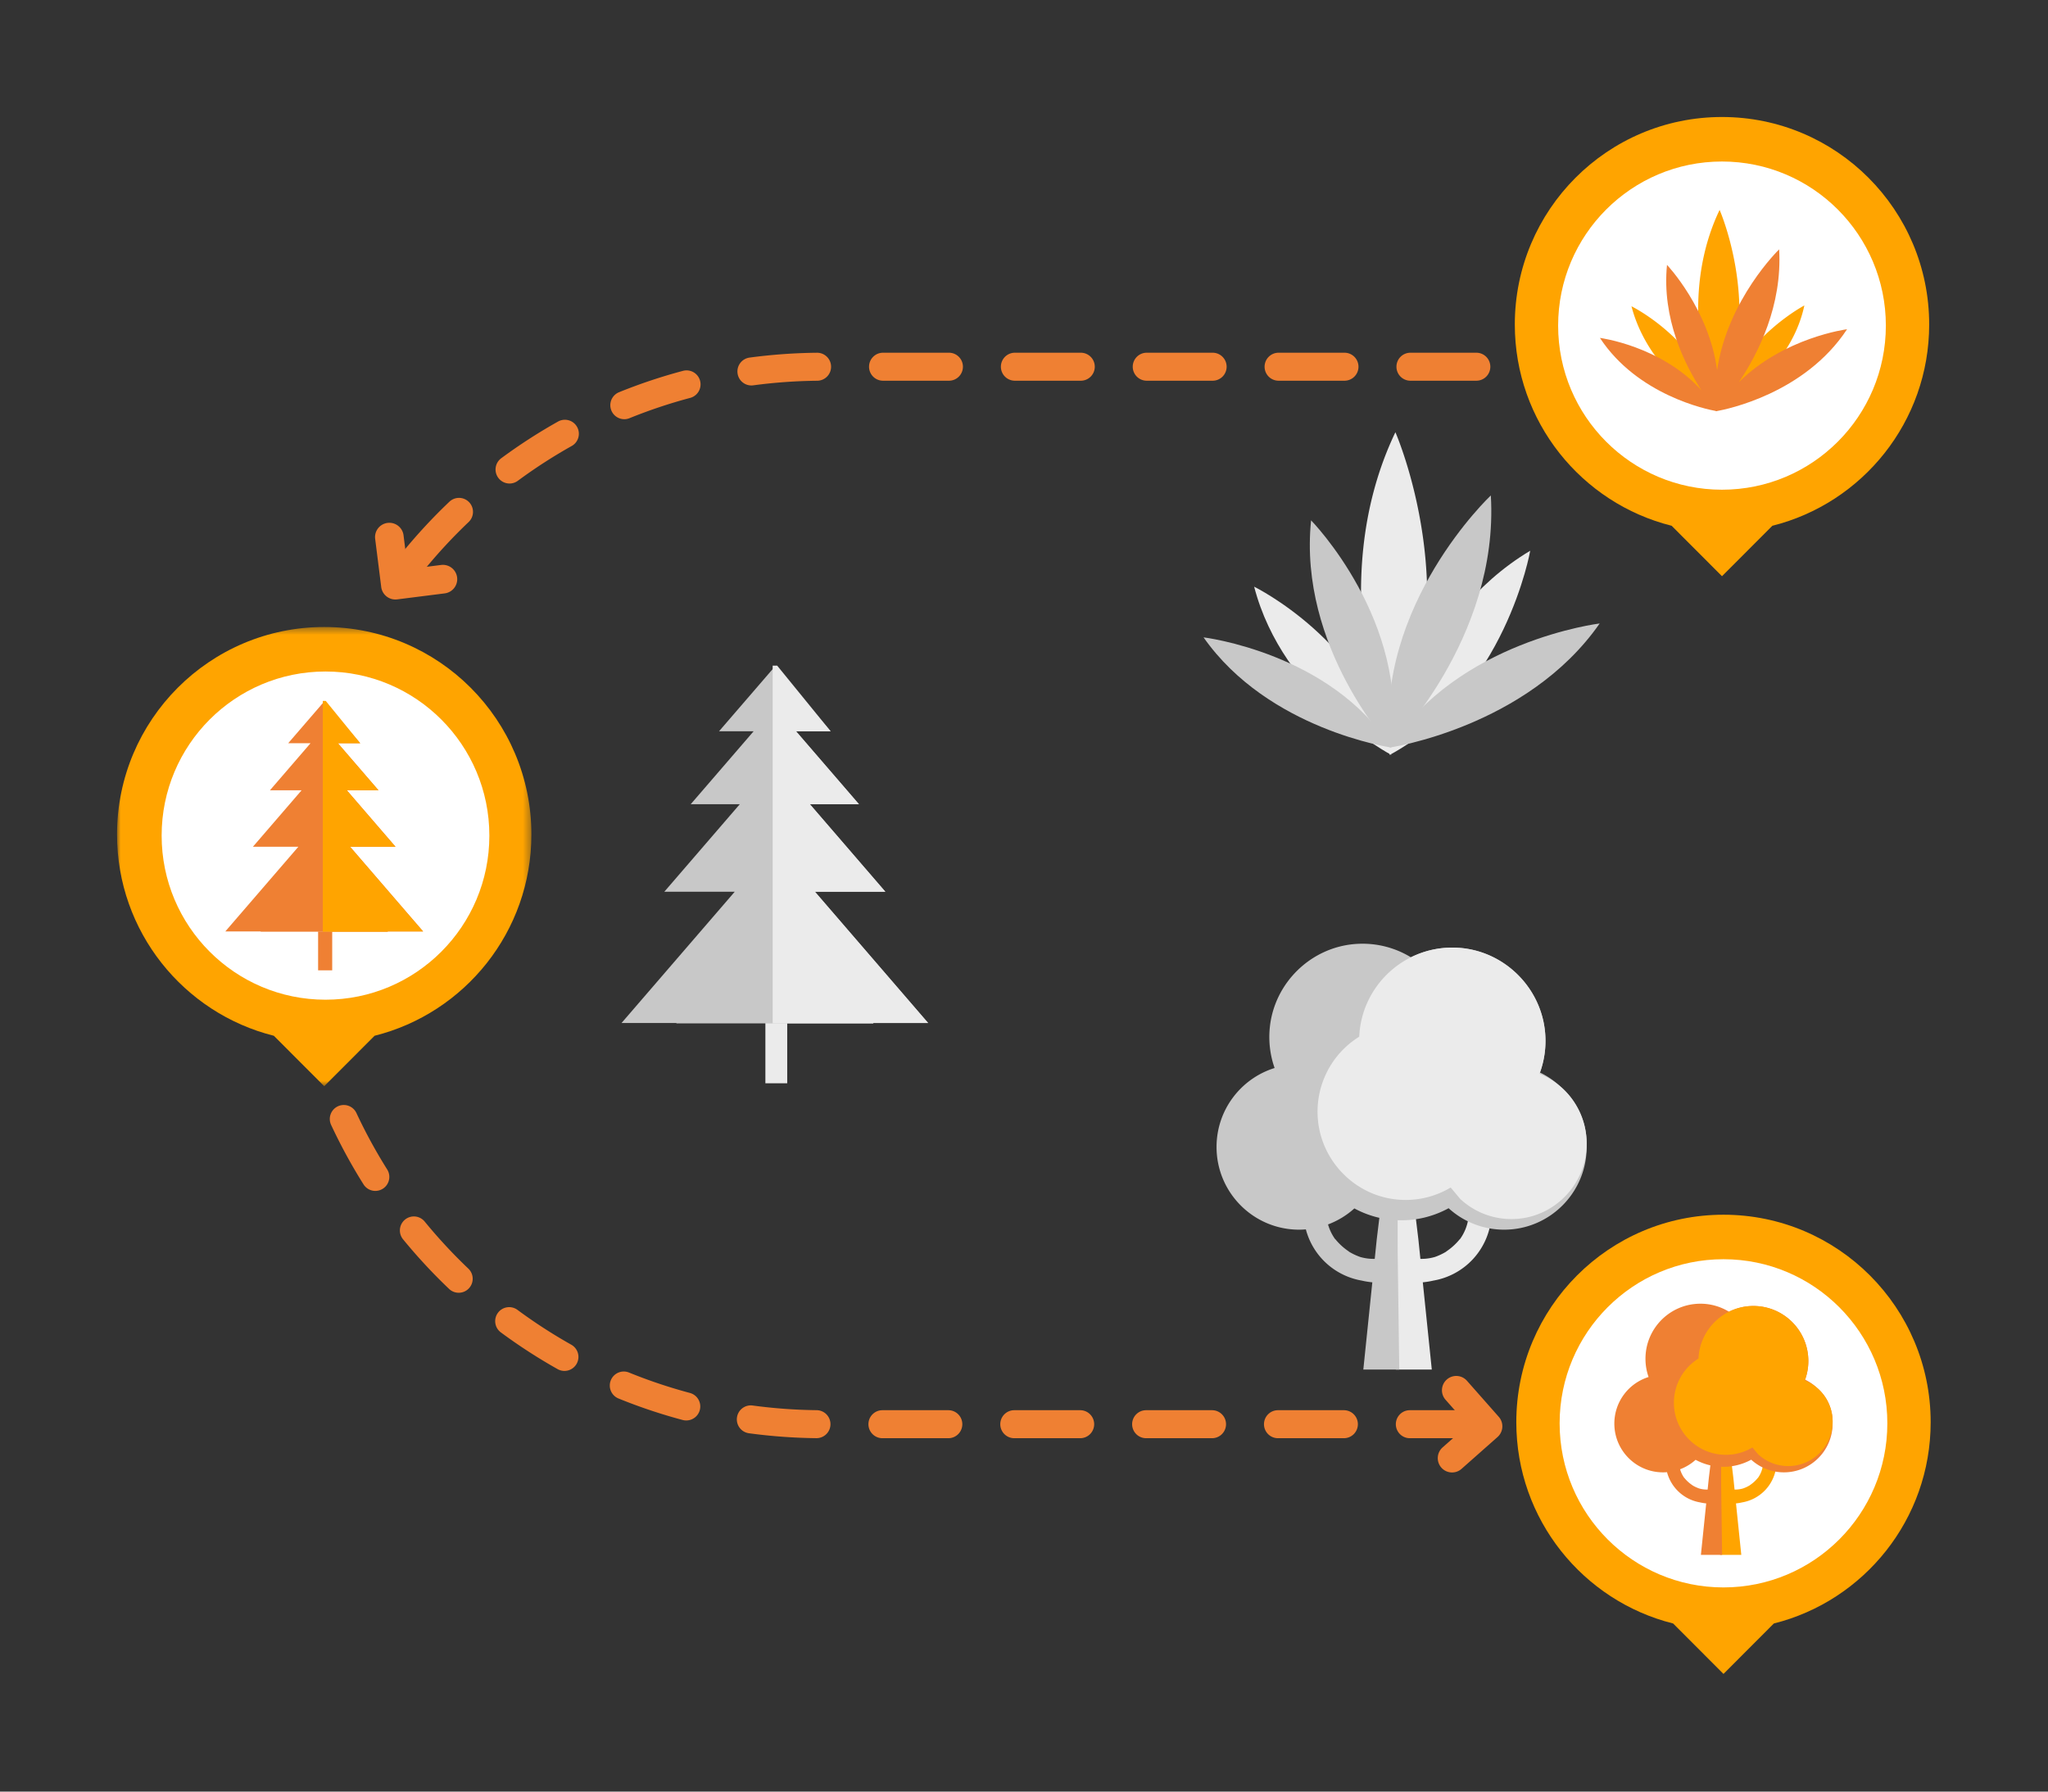 <svg xmlns="http://www.w3.org/2000/svg" xmlns:xlink="http://www.w3.org/1999/xlink" width="280" height="245" viewBox="0 0 280 245">
    <rect x="0" y="0" width="280" height="245" fill="#333333" stroke="none"/>
    <defs>
        <path id="a" d="M0 63.225V.428h56.652v62.797H0z"/>
    </defs>
    <g fill="none" fill-rule="evenodd">
        <path fill="#EBEBEB" d="M190.84 187.287l.217-15.954.003-1.47v-4.255l2.34-.414.515 4.256.278 2.695c.002 0 .003.002.004.003a6.459 6.459 0 0 0 1.99-.261 8.33 8.33 0 0 0 1.537-.725v-.018a8.348 8.348 0 0 0 1.87-1.702.172.172 0 0 0 .017.006 6.448 6.448 0 0 0 1.13-2.742h3.13a9.578 9.578 0 0 1-7.891 8.413c-.475.11-.96.19-1.456.237l1.23 11.93h-4.913z"/>
        <path fill="#C8C8C8" d="M188.23 169.45l-.277 2.695-.004.003a6.459 6.459 0 0 1-1.99-.26 8.333 8.333 0 0 1-1.537-.726v-.018a8.34 8.34 0 0 1-1.87-1.702l-.017.006a6.457 6.457 0 0 1-.968-2.007 11.323 11.323 0 0 0 3.6-2.19 13.46 13.46 0 0 0 3.416 1.286l-.352 2.913zm28.697-13.053c0-3.149-1.411-5.964-3.632-7.854a11.32 11.32 0 0 0-2.753-1.879c.603-1.674.873-3.507.707-5.425-.54-6.267-5.694-11.282-11.963-11.635a12.686 12.686 0 0 0-6.386 1.308c-2.14-1.307-4.692-2-7.417-1.833-6.227.38-11.335 5.354-11.89 11.577-.17 1.904.084 3.728.67 5.394-4.598 1.432-7.938 5.721-7.938 10.798 0 6.246 5.055 11.31 11.291 11.31.31 0 .617-.015.92-.04a9.58 9.58 0 0 0 7.63 7.001c.475.11.96.19 1.456.237l-1.23 11.93h4.913l-.216-15.953c0-.482-.002-1.078-.004-1.471v-2.997a13.443 13.443 0 0 0 6.968-1.642 11.232 11.232 0 0 0 7.583 2.935c6.235 0 11.291-5.064 11.291-11.31 0-.081-.004-.162-.006-.243.002-.07.006-.139.006-.208z"/>
        <path fill="#EBEBEB" d="M210.481 146.837c.635-1.686.927-3.542.778-5.484-.479-6.254-5.56-11.311-11.808-11.738-7.244-.496-13.304 5.079-13.62 12.151a12.067 12.067 0 0 0-5.662 11.173c.422 5.71 4.91 10.406 10.588 11.069a11.98 11.98 0 0 0 7.578-1.616l1.309 1.567a10.257 10.257 0 0 0 8.004 2.698c4.972-.476 8.932-4.578 9.256-9.57a10.307 10.307 0 0 0-6.423-10.25M190.777 59.108s10.268 23.402-.744 44.12c0 0-9.376-22.957.744-44.12"/>
        <path fill="#EBEBEB" d="M209.208 75.314s-3.364 19.346-19.203 27.914c0 0 3.745-18.683 19.203-27.914"/>
        <path fill="#EF8033" d="M215.637 52.064h-4.779a1.913 1.913 0 0 1-1.91-1.915c0-1.057.855-1.914 1.91-1.914h4.779c1.055 0 1.911.857 1.911 1.914a1.913 1.913 0 0 1-1.911 1.915M183.818 52.064h-9.013a1.913 1.913 0 0 1-1.911-1.915c0-1.057.856-1.914 1.911-1.914h9.013c1.056 0 1.912.857 1.912 1.914a1.913 1.913 0 0 1-1.912 1.915m18.027 0h-9.013a1.913 1.913 0 0 1-1.911-1.915c0-1.057.855-1.914 1.91-1.914h9.014c1.056 0 1.911.857 1.911 1.914a1.913 1.913 0 0 1-1.911 1.915M201.762 196.675h-9.013a1.913 1.913 0 0 1-1.911-1.915c0-1.057.856-1.915 1.911-1.915h9.013c1.056 0 1.912.858 1.912 1.915a1.913 1.913 0 0 1-1.912 1.915M183.736 196.675h-9.013a1.913 1.913 0 0 1-1.912-1.915c0-1.057.856-1.915 1.912-1.915h9.013c1.055 0 1.911.858 1.911 1.915a1.913 1.913 0 0 1-1.911 1.915M165.71 196.675h-9.014a1.913 1.913 0 0 1-1.912-1.915c0-1.057.856-1.915 1.912-1.915h9.013c1.056 0 1.912.858 1.912 1.915a1.913 1.913 0 0 1-1.912 1.915M147.683 196.675h-9.013a1.913 1.913 0 0 1-1.912-1.915c0-1.057.856-1.915 1.912-1.915h9.013c1.055 0 1.911.858 1.911 1.915a1.913 1.913 0 0 1-1.911 1.915M129.656 196.675h-9.013a1.913 1.913 0 0 1-1.911-1.915c0-1.057.855-1.915 1.911-1.915h9.013c1.056 0 1.911.858 1.911 1.915a1.913 1.913 0 0 1-1.91 1.915"/>
        <path fill="#EBEBEB" d="M171.466 80.23s15.423 7.559 18.749 22.997c0 0-14.774-7.72-18.75-22.998"/>
        <path fill="#EF8033" d="M111.63 196.67h-.022a74.963 74.963 0 0 1-9.214-.672 1.914 1.914 0 0 1-1.637-2.154 1.911 1.911 0 0 1 2.15-1.64c2.877.39 5.818.605 8.743.637a1.913 1.913 0 0 1 1.89 1.935 1.913 1.913 0 0 1-1.91 1.894M93.822 194.248c-.162 0-.327-.02-.492-.065a73.692 73.692 0 0 1-8.767-2.939 1.916 1.916 0 0 1-1.052-2.494 1.91 1.91 0 0 1 2.49-1.054 70.071 70.071 0 0 0 8.312 2.787 1.914 1.914 0 0 1-.49 3.765M77.172 187.475c-.317 0-.637-.079-.934-.246a74.455 74.455 0 0 1-7.76-5.022 1.917 1.917 0 0 1-.403-2.677 1.909 1.909 0 0 1 2.673-.404 70.66 70.66 0 0 0 7.36 4.764 1.916 1.916 0 0 1-.936 3.585M62.714 176.785c-.473 0-.947-.174-1.317-.527a74.682 74.682 0 0 1-6.292-6.782 1.916 1.916 0 0 1 .267-2.694 1.91 1.91 0 0 1 2.69.267 70.982 70.982 0 0 0 5.969 6.434c.765.728.796 1.94.068 2.707-.375.396-.88.595-1.385.595M51.32 162.858a1.909 1.909 0 0 1-1.62-.895 74.448 74.448 0 0 1-4.43-8.13 1.917 1.917 0 0 1 .922-2.546 1.91 1.91 0 0 1 2.54.924 70.65 70.65 0 0 0 4.203 7.711 1.917 1.917 0 0 1-1.616 2.936M43.707 146.537a1.913 1.913 0 0 1-1.819-1.329 74.226 74.226 0 0 1-2.272-8.976 1.911 1.911 0 1 1 3.757-.707 70.236 70.236 0 0 0 2.154 8.51 1.916 1.916 0 0 1-1.82 2.502M40.387 128.842a1.913 1.913 0 0 1-1.906-1.799 76.04 76.04 0 0 1 .004-9.255 1.906 1.906 0 0 1 2.026-1.792 1.913 1.913 0 0 1 1.79 2.029 72.002 72.002 0 0 0-.004 8.786 1.913 1.913 0 0 1-1.91 2.03"/>
        <path fill="#C8C8C8" d="M203.825 67.752s-15.844 14.89-13.819 34.476c0 0 14.986-14.83 13.819-34.476"/>
        <path fill="#C8C8C8" d="M218.704 85.261s-19.444 2.36-28.698 16.966c0 0 18.8-2.75 28.698-16.966"/>
        <path fill="#C8C8C8" d="M179.251 71.158s13.517 13.777 10.963 31.07c0 0-12.758-13.694-10.963-31.07"/>
        <path fill="#C8C8C8" d="M164.548 87.16s17.39 2.096 25.666 15.067c0 0-16.814-2.442-25.666-15.067"/>
        <path fill="#EF8033" d="M41.51 110.872a1.915 1.915 0 0 1-1.88-2.27 74.091 74.091 0 0 1 2.282-8.974 1.912 1.912 0 1 1 3.638 1.177 70.256 70.256 0 0 0-2.163 8.507 1.913 1.913 0 0 1-1.876 1.56M56.62 78.517a1.917 1.917 0 0 1-1.476-3.13 74.794 74.794 0 0 1 6.296-6.776 1.91 1.91 0 0 1 2.702.07c.727.767.695 1.98-.071 2.707a71.026 71.026 0 0 0-5.973 6.429c-.378.46-.926.7-1.478.7M69.661 66.122a1.917 1.917 0 0 1-1.135-3.456 74.49 74.49 0 0 1 7.77-5.02 1.91 1.91 0 0 1 2.602.736c.516.923.187 2.09-.734 2.606a70.634 70.634 0 0 0-7.37 4.761 1.903 1.903 0 0 1-1.133.373M85.352 57.326a1.916 1.916 0 0 1-.718-3.69 73.59 73.59 0 0 1 8.776-2.931 1.914 1.914 0 0 1 .979 3.7 69.955 69.955 0 0 0-8.32 2.78c-.235.096-.478.141-.717.141M102.73 52.712a1.912 1.912 0 0 1-1.893-1.66 1.914 1.914 0 0 1 1.64-2.152 74.935 74.935 0 0 1 9.217-.662h.02c1.046 0 1.9.845 1.91 1.896a1.913 1.913 0 0 1-1.893 1.933c-2.925.03-5.867.24-8.745.627a1.954 1.954 0 0 1-.257.018M165.792 52.064h-9.013a1.913 1.913 0 0 1-1.911-1.915c0-1.057.855-1.914 1.91-1.914h9.014c1.056 0 1.911.857 1.911 1.914a1.913 1.913 0 0 1-1.911 1.915M147.765 52.064h-9.013a1.913 1.913 0 0 1-1.911-1.915c0-1.057.856-1.914 1.911-1.914h9.013c1.056 0 1.912.857 1.912 1.914a1.913 1.913 0 0 1-1.912 1.915M129.739 52.064h-9.014a1.913 1.913 0 0 1-1.91-1.915c0-1.057.855-1.914 1.91-1.914h9.014c1.056 0 1.911.857 1.911 1.914a1.913 1.913 0 0 1-1.911 1.915M215.637 196.675h-4.779a1.913 1.913 0 0 1-1.91-1.915c0-1.057.855-1.915 1.91-1.915h4.779c1.055 0 1.911.858 1.911 1.915a1.913 1.913 0 0 1-1.911 1.915"/>
        <path fill="#FFA400" d="M263.755 44.374c0-15.67-12.682-28.374-28.326-28.374s-28.326 12.703-28.326 28.374c0 13.29 9.125 24.443 21.44 27.525l6.886 6.898 6.886-6.898c12.316-3.082 21.44-14.234 21.44-27.525"/>
        <path fill="#FFF" d="M257.832 44.526c0-12.393-10.03-22.44-22.403-22.44-12.372 0-22.403 10.047-22.403 22.44 0 12.395 10.03 22.442 22.403 22.442s22.403-10.047 22.403-22.442"/>
        <path fill="#FFA400" d="M235.936 53.384c4.671-12.13-.833-24.68-.833-24.68-4.317 9.029-2.948 18.579-1.65 23.718-3.324-7.066-10.399-10.539-10.399-10.539 2.3 8.841 10.392 13.623 11.553 14.27l.032.08.025-.048.087.047c-.01-.05-.024-.098-.035-.148.34-.65.645-1.303.921-1.959a19.01 19.01 0 0 0-.643 1.996s9.623-4.717 11.698-14.35c0 0-7.45 3.897-10.756 11.613"/>
        <path fill="#EF8033" d="M252.527 45.023s-8.62 1.108-14.787 7.237c2.646-3.934 5.948-10.47 5.503-18.162 0 0-7.056 6.826-8.482 16.528-1.117-8.364-6.85-14.403-6.85-14.403-.736 7.351 2.447 13.679 4.718 17.156-5.536-6.096-13.891-7.171-13.891-7.171 5.163 7.853 14.666 9.784 15.882 10.002l.002.022.065-.01.064.01c.002-.007.002-.014.003-.023 1.31-.233 11.983-2.38 17.773-11.186"/>
        <g transform="translate(16 85.314)">
            <mask id="b" fill="#fff">
                <use xlink:href="#a"/>
            </mask>
            <path fill="#FFA400" d="M56.652 28.802C56.652 13.132 43.97.428 28.326.428S0 13.132 0 28.802c0 13.291 9.125 24.443 21.44 27.525l6.886 6.898 6.886-6.898c12.315-3.082 21.44-14.234 21.44-27.525" mask="url(#b)"/>
        </g>
        <path fill="#FFF" d="M66.905 114.269c0-12.394-10.03-22.441-22.403-22.441s-22.403 10.047-22.403 22.44c0 12.395 10.03 22.442 22.403 22.442s22.403-10.047 22.403-22.441"/>
        <path fill="#EF8033" d="M35.657 127.375l-.03.034h17.397l-.03-.034h4.854l-9.985-11.582h6.211l-6.656-7.722h4.328l-5.548-6.434h3.051l-4.923-5.711-4.925 5.71h3.053l-5.548 6.435h4.328l-6.657 7.722h6.213l-9.987 11.582z"/>
        <path fill="#EF8033" d="M43.492 132.692h1.927v-5.308h-1.927z"/>
        <path fill="#FFA400" d="M53.024 127.409l-.03-.034h4.855l-9.986-11.582h6.212l-6.657-7.722h4.328l-5.548-6.435h3.052l-4.716-5.79h-.4v31.563z"/>
        <path fill="#C8C8C8" d="M92.499 139.896l-.045.053h26.961l-.045-.053h7.524l-15.477-17.951h9.627l-10.317-11.968h6.708l-8.599-9.973h4.73l-7.631-8.85-7.632 8.85h4.73l-8.6 9.973h6.71l-10.318 11.968h9.628l-15.478 17.951z"/>
        <path fill="#EBEBEB" d="M104.642 148.137h2.987v-8.227h-2.987z"/>
        <path fill="#EBEBEB" d="M119.415 139.949l-.045-.052h7.523l-15.476-17.952h9.628l-10.318-11.968h6.708l-8.599-9.973h4.73l-7.308-8.975h-.62v48.92z"/>
        <path fill="#FFA400" d="M263.958 194.486c0-15.67-12.682-28.373-28.326-28.373s-28.325 12.703-28.325 28.373c0 13.292 9.124 24.444 21.44 27.526l6.885 6.898 6.886-6.898c12.316-3.082 21.44-14.234 21.44-27.526"/>
        <path fill="#FFF" d="M258.035 194.64c0-12.394-10.03-22.442-22.403-22.442s-22.402 10.048-22.402 22.441c0 12.395 10.03 22.441 22.402 22.441 12.373 0 22.403-10.046 22.403-22.44"/>
        <path fill="#FFA400" d="M235.17 212.625l.127-9.41.002-.866v-2.51l1.38-.244.303 2.51.164 1.59c.034.001.066.003.1.003.373 0 .734-.055 1.076-.156.318-.112.622-.255.907-.427v-.01a4.918 4.918 0 0 0 1.102-1.004.082.082 0 0 0 .01.004c.338-.471.572-1.021.667-1.618h1.846a5.648 5.648 0 0 1-4.654 4.962c-.28.064-.566.112-.858.14l.725 7.036h-2.898z"/>
        <path fill="#EF8033" d="M233.63 202.105l-.164 1.59c-.033 0-.065.003-.099.003-.374 0-.735-.054-1.077-.155a4.86 4.86 0 0 1-.906-.428v-.01a4.921 4.921 0 0 1-1.103-1.004l-.01.004a3.805 3.805 0 0 1-.57-1.184 6.667 6.667 0 0 0 2.122-1.292 7.963 7.963 0 0 0 2.015.759l-.208 1.717zm16.924-7.697a6.065 6.065 0 0 0-2.142-4.632 6.676 6.676 0 0 0-1.623-1.108 7.504 7.504 0 0 0 .445-2.547c0-4.157-3.364-7.526-7.514-7.526-1.199 0-2.33.283-3.336.783a7.462 7.462 0 0 0-3.904-1.096c-4.15 0-7.513 3.37-7.513 7.527 0 .875.15 1.715.425 2.497a6.67 6.67 0 0 0-4.681 6.368c0 3.683 2.981 6.67 6.659 6.67.183 0 .364-.009.543-.024a5.65 5.65 0 0 0 4.5 4.129c.28.064.566.112.858.14l-.726 7.036h2.898l-.127-9.41-.002-.866v-1.768a7.926 7.926 0 0 0 4.11-.968 6.625 6.625 0 0 0 4.47 1.73c3.678 0 6.66-2.986 6.66-6.67 0-.048-.002-.095-.003-.142 0-.042.003-.082.003-.123z"/>
        <path fill="#FFA400" d="M246.752 188.77c.31-.824.482-1.716.482-2.649 0-4.157-3.364-7.526-7.514-7.526-4.035 0-7.327 3.186-7.505 7.184a7.116 7.116 0 0 0-3.36 6.048c0 3.932 3.183 7.118 7.107 7.118a7.054 7.054 0 0 0 3.627-1.002l.772.924a6.042 6.042 0 0 0 4.123 1.62 6.074 6.074 0 0 0 6.07-6.08 6.078 6.078 0 0 0-3.802-5.637"/>
        <path fill="#EF8033" d="M60.328 77.256l-4.573.578-.577-4.58a1.956 1.956 0 1 0-3.88.489l.821 6.524a1.956 1.956 0 0 0 2.185 1.699l6.514-.823a1.959 1.959 0 0 0-.49-3.887M197.632 191.415l3.053 3.46-3.455 3.058a1.962 1.962 0 0 0-.17 2.765c.715.81 1.95.887 2.76.17l4.92-4.354a1.96 1.96 0 0 0 .17-2.764l-4.348-4.928a1.953 1.953 0 0 0-2.76-.17 1.96 1.96 0 0 0-.17 2.763"/>
        <path fill="none" d="M0 0h280v245H0z"/>
    </g>
</svg>
